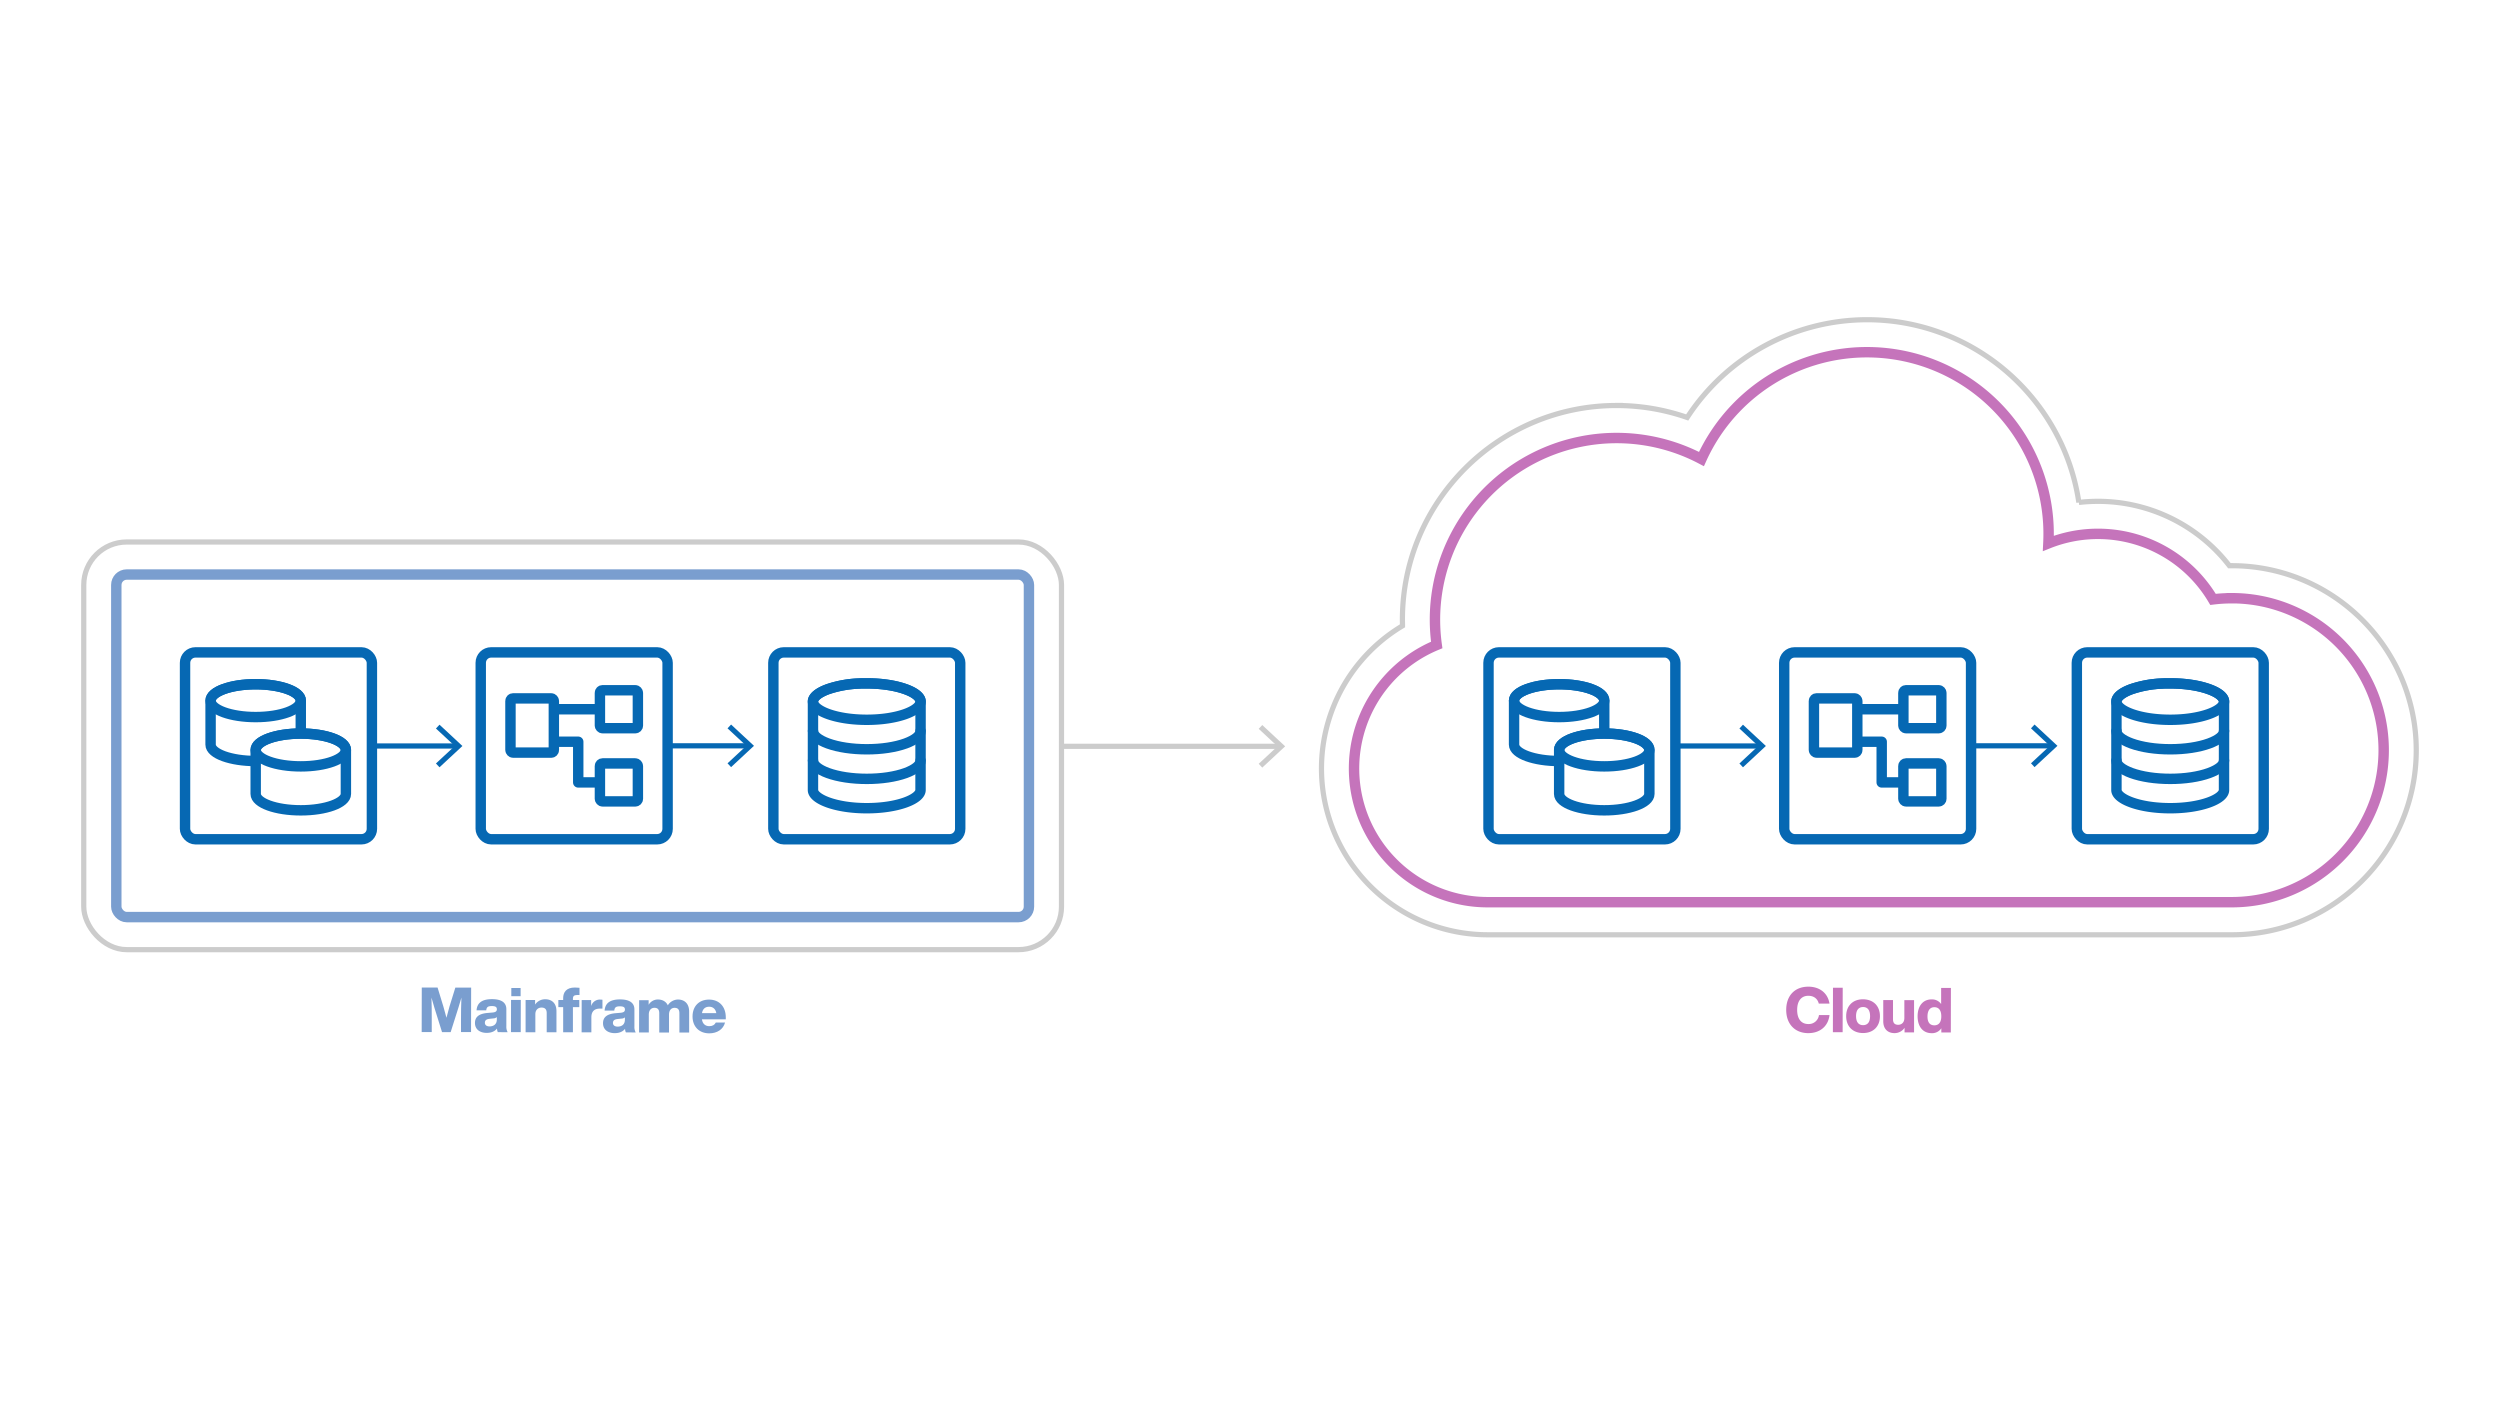 <svg id="art" xmlns="http://www.w3.org/2000/svg" xmlns:xlink="http://www.w3.org/1999/xlink" viewBox="0 0 1920 1080"><defs><filter id="Dropshadow_Rev02" x="0" y="0" width="200%" height="200%" name="Dropshadow_Rev02"><feOffset result="offOut" dx="6" dy="8" in="SourceGraphic"/><feColorMatrix result="matrixOut" values="0 0 0 0 0 0 0 0 0 0 0 0 0 0 0 0 0 0 0.5 0" in="offOut"/><feGaussianBlur result="blurOut" stdDeviation="10" in="matrixOut"/></filter></defs><line x1="579.45" y1="573.17" x2="982.66" y2="573.17" fill="none" stroke="#ccc" stroke-miterlimit="10" stroke-width="4"/><polygon points="969.41 589.53 966.68 586.6 981.13 573.18 966.68 559.75 969.41 556.82 987 573.18 969.41 589.53" fill="#ccc"/><path d="M1142.55,717.91a127.66,127.66,0,0,1-65.43-237.27c0-1.58-.07-3.15-.07-4.73,0-90.69,73.79-164.48,164.48-164.48a165.13,165.13,0,0,1,54.24,9.19,164.94,164.94,0,0,1,138.08-75.08c82.5,0,151,61,162.72,140.33a128.88,128.88,0,0,1,14.74-.84,127.49,127.49,0,0,1,100.86,49.43h1.77c78.16,0,141.74,63.58,141.74,141.73s-63.58,141.73-141.74,141.73Z" fill="#fff"/><path d="M1142.55,717.91a127.66,127.66,0,0,1-65.43-237.27c0-1.58-.07-3.15-.07-4.73,0-90.69,73.79-164.48,164.48-164.48a165.13,165.13,0,0,1,54.24,9.19,164.94,164.94,0,0,1,138.08-75.08c82.5,0,151,61,162.72,140.33a128.88,128.88,0,0,1,14.74-.84,127.49,127.49,0,0,1,100.86,49.43h1.77c78.16,0,141.74,63.58,141.74,141.73s-63.58,141.73-141.74,141.73Z" fill="none" stroke="#ccc" stroke-miterlimit="10" stroke-width="4"/><g filter="url(#Dropshadow_Rev02)"><path d="M1713.94,459.45a117.1,117.1,0,0,0-14.34.88,102.73,102.73,0,0,0-126.45-43c.12-2.43.19-4.87.19-7.33a139.51,139.51,0,0,0-266.63-57.46,139.52,139.52,0,0,0-204.66,123.34,141.85,141.85,0,0,0,1.35,19.46,102.65,102.65,0,0,0,39.15,197.54h571.39a116.73,116.73,0,1,0,0-233.46Z" fill="#fff"/></g><path d="M1713.94,459.45a117.1,117.1,0,0,0-14.34.88,102.73,102.73,0,0,0-126.45-43c.12-2.43.19-4.87.19-7.33a139.51,139.51,0,0,0-266.63-57.46,139.52,139.52,0,0,0-204.66,123.34,141.85,141.85,0,0,0,1.35,19.46,102.65,102.65,0,0,0,39.15,197.54h571.39a116.73,116.73,0,1,0,0-233.46Z" fill="#fff"/><path d="M1713.94,459.45a117.1,117.1,0,0,0-14.34.88,102.73,102.73,0,0,0-126.45-43c.12-2.43.19-4.87.19-7.33a139.51,139.51,0,0,0-266.63-57.46,139.52,139.52,0,0,0-204.66,123.34,141.85,141.85,0,0,0,1.35,19.46,102.65,102.65,0,0,0,39.15,197.54h571.39a116.73,116.73,0,1,0,0-233.46Z" fill="none" stroke="#c574bb" stroke-miterlimit="10" stroke-width="8"/><rect x="64.32" y="416.25" width="750.91" height="313.08" rx="33" fill="#fff"/><rect x="64.32" y="416.25" width="750.91" height="313.08" rx="33" fill="none" stroke="#ccc" stroke-miterlimit="10" stroke-width="4"/><g filter="url(#Dropshadow_Rev02)"><rect x="89.32" y="441.25" width="700.91" height="263.08" rx="8" fill="#fff"/></g><rect x="89.32" y="441.25" width="700.91" height="263.08" rx="8" fill="#fff"/><rect x="89.32" y="441.25" width="700.91" height="263.08" rx="8" fill="none" stroke="#7a9ecf" stroke-miterlimit="10" stroke-width="8"/><path d="M361.84,758.47l-.07,34.18-7.72,0,0-10c0-5.47.07-10.66.32-16.51-.73,2.59-1.41,4.84-2.32,7.77l-5.94,18.76-6.63,0-5.87-18.78c-.9-2.93-1.57-5.14-2.24-7.73.18,5.86.22,11,.21,16.47l0,10-7.73,0,.07-34.18,12.14,0,4.49,14.7c.81,2.73,1.62,5.71,2.33,8.5.73-2.83,1.55-5.9,2.33-8.64l4.49-14.53Z" fill="#7a9ecf"/><path d="M382.32,792.69a7.2,7.2,0,0,1-.62-2.79c-1.59,2.11-4.28,3.36-7.92,3.35-5.19,0-9-2.66-9-7.6,0-4.28,2.55-7.1,9.71-7.71l3.89-.33c2.11-.24,3.21-.86,3.22-2.44s-.81-2.5-3.79-2.51-4.13.71-4.37,3.26l-7.44,0c.39-5.47,3.9-8.58,11.87-8.57,7.78,0,11,3,11,7.66l0,13.15a8.66,8.66,0,0,0,1,4.57Zm-.75-9.75v-1.82a3.9,3.9,0,0,1-2.5,1l-3.08.33c-2.54.29-3.6,1.24-3.6,3s1.29,2.84,3.64,2.84C378.92,788.22,381.56,786.83,381.57,782.94Z" fill="#7a9ecf"/><path d="M392.48,767.94l7.49,0-.05,24.76h-7.49Zm.21-9.17,7.15,0v6.33h-7.16Z" fill="#7a9ecf"/><path d="M427.36,776.55l0,16.23-7.49,0,0-14.73c0-2.74-1.19-4.23-4-4.24-2.31,0-4.71,1.48-4.72,5.13l0,13.83-7.49,0,0-24.77,7.3,0v3.5a9.24,9.24,0,0,1,7.79-4.06C423.68,767.43,427.38,770.41,427.36,776.55Z" fill="#7a9ecf"/><path d="M440,766.83V768h4.89v5.48H440l0,19.29h-7.49l0-19.3h-3.7V768h3.7v-1.44c0-4.37,2.32-8.16,9-8.14,1.15,0,2.49.1,3.55.2v5.56h-2C440.88,764.2,440,765.15,440,766.83Z" fill="#7a9ecf"/><path d="M462.68,767.79l0,6.82h-1.92c-4.17,0-6.58,2.06-6.59,6.71l0,11.52h-7.49l.05-24.77H454v4.61a6.93,6.93,0,0,1,7.06-5C461.62,767.69,462.15,767.74,462.68,767.79Z" fill="#7a9ecf"/><path d="M480.67,792.89a7,7,0,0,1-.62-2.79c-1.59,2.11-4.28,3.35-7.93,3.35-5.18,0-9-2.66-9-7.61,0-4.27,2.56-7.1,9.72-7.71l3.89-.33c2.11-.23,3.21-.85,3.22-2.44s-.81-2.49-3.79-2.5-4.13.71-4.38,3.26l-7.44,0c.4-5.47,3.91-8.58,11.88-8.57,7.77,0,11,3,11,7.66l0,13.15a8.62,8.62,0,0,0,1,4.56Zm-.75-9.75v-1.82a3.84,3.84,0,0,1-2.49.95l-3.08.33c-2.54.28-3.6,1.24-3.6,3s1.29,2.83,3.64,2.84C477.27,788.42,479.91,787,479.92,783.14Z" fill="#7a9ecf"/><path d="M529.26,776.9l0,16.08h-7.49l0-14.79c0-2.68-1-4.18-3.69-4.18-2.26,0-4.27,1.48-4.28,5.27l0,13.68h-7.49l0-14.79c0-2.69-1.05-4.18-3.69-4.18-2.25,0-4.32,1.48-4.33,5.27l0,13.68h-7.48l.05-24.77h7.29v3.51a8.21,8.21,0,0,1,7.06-4.07c3.6,0,6.33,1.6,7.67,4.48a9.35,9.35,0,0,1,7.74-4.45C525.92,767.63,529.27,771,529.26,776.9Z" fill="#7a9ecf"/><path d="M557.4,782.86l-18.33,0c.52,3.55,2.72,5.23,5.65,5.24,2.5,0,4.13-1,5-2.77h7.1c-1.35,5.23-6.16,8.29-12.11,8.28-7.68,0-12.86-5.11-12.84-13s5.07-13,12.79-12.93,12.76,5.35,12.75,13.71Zm-18.28-4.79,11,0c-.52-3.08-2.49-4.91-5.51-4.91C541.82,773.18,539.71,774.62,539.12,778.07Z" fill="#7a9ecf"/><line x1="439.75" y1="572.79" x2="574.72" y2="572.79" fill="none" stroke="#0668b3" stroke-miterlimit="10" stroke-width="4"/><polygon points="561.47 589.15 558.74 586.22 573.19 572.79 558.74 559.37 561.47 556.44 579.06 572.79 561.47 589.15" fill="#0668b3"/><line x1="215.82" y1="572.92" x2="350.79" y2="572.92" fill="none" stroke="#0668b3" stroke-miterlimit="10" stroke-width="4"/><polygon points="337.54 589.28 334.81 586.35 349.26 572.92 334.81 559.49 337.54 556.56 355.13 572.92 337.54 589.28" fill="#0668b3"/><rect x="369.21" y="501.04" width="143.51" height="143.51" rx="8" fill="#fff"/><rect x="369.21" y="501.04" width="143.51" height="143.51" rx="8" fill="none" stroke="#0668b3" stroke-miterlimit="10" stroke-width="8"/><rect x="593.94" y="501.04" width="143.51" height="143.51" rx="8" fill="#fff"/><rect x="593.94" y="501.04" width="143.51" height="143.51" rx="8" fill="none" stroke="#0668b3" stroke-miterlimit="10" stroke-width="8"/><rect x="142.11" y="501.04" width="143.51" height="143.51" rx="8" fill="#fff"/><rect x="142.11" y="501.04" width="143.51" height="143.51" rx="8" fill="none" stroke="#0668b3" stroke-miterlimit="10" stroke-width="8"/><path d="M161.74,571.86c0,7,15.5,12.6,34.63,12.6S231,578.82,231,571.86V538.1c0-7-15.51-12.61-34.64-12.61s-34.63,5.65-34.63,12.61Z" fill="#fff"/><path d="M161.74,571.86c0,7,15.5,12.6,34.63,12.6S231,578.82,231,571.86V538.1c0-7-15.51-12.61-34.64-12.61s-34.63,5.65-34.63,12.61Z" fill="none" stroke="#0668b3" stroke-linecap="round" stroke-linejoin="round" stroke-width="8"/><ellipse cx="196.37" cy="538.1" rx="34.64" ry="12.61" fill="none" stroke="#0668b3" stroke-linecap="round" stroke-linejoin="round" stroke-width="8"/><path d="M196.37,609.73c0,7,15.51,12.6,34.64,12.6s34.63-5.64,34.63-12.6V576c0-7-15.5-12.61-34.63-12.61S196.37,569,196.37,576Z" fill="#fff"/><path d="M196.37,609.73c0,7,15.51,12.6,34.64,12.6s34.63-5.64,34.63-12.6V576c0-7-15.5-12.61-34.63-12.61S196.37,569,196.37,576Z" fill="none" stroke="#0668b3" stroke-linecap="round" stroke-linejoin="round" stroke-width="8"/><ellipse cx="231.01" cy="575.97" rx="34.64" ry="12.61" fill="none" stroke="#0668b3" stroke-linecap="round" stroke-linejoin="round" stroke-width="8"/><path d="M707,538.82c0-2.75-2.76-5.55-7.72-7.93l-.58-.27c-.39-.18-.8-.36-1.22-.53-.63-.27-1.29-.52-2-.77-7.94-2.89-18.53-4.48-29.81-4.48h-1.06l-2.1,0c-1,0-2.08.07-3.11.12a83.84,83.84,0,0,0-23.55,4.32c-7.3,2.66-11.49,6.12-11.49,9.5v67.94c0,3.38,4.19,6.85,11.49,9.5,7.94,2.89,18.53,4.48,29.82,4.48s21.87-1.59,29.81-4.48c7.3-2.65,11.49-6.12,11.49-9.5Z" fill="none" stroke="#0668b3" stroke-linecap="round" stroke-linejoin="round" stroke-width="8"/><path d="M635.88,548.32c7.94,2.89,18.53,4.48,29.82,4.48s21.87-1.59,29.81-4.48c7.3-2.66,11.49-6.12,11.49-9.5,0-2.75-2.76-5.55-7.72-7.93l-.58-.27c-.39-.18-.8-.36-1.22-.53-.63-.27-1.29-.52-2-.77-7.94-2.89-18.53-4.48-29.81-4.48h-1.06l-2.1,0c-1,0-2.08.07-3.11.12a83.84,83.84,0,0,0-23.55,4.32c-7.3,2.66-11.49,6.12-11.49,9.5S628.58,545.66,635.88,548.32Z" fill="none" stroke="#0668b3" stroke-linecap="round" stroke-linejoin="round" stroke-width="8"/><path d="M624.39,561.47c0,3.38,4.19,6.84,11.49,9.5,7.94,2.89,18.53,4.48,29.82,4.48s21.87-1.59,29.81-4.48c7.3-2.66,11.49-6.12,11.49-9.5" fill="none" stroke="#0668b3" stroke-linecap="round" stroke-linejoin="round" stroke-width="8"/><path d="M624.39,584.19c0,3.38,4.19,6.84,11.49,9.5,7.94,2.89,18.53,4.48,29.82,4.48s21.87-1.59,29.81-4.48c7.3-2.66,11.49-6.12,11.49-9.5" fill="none" stroke="#0668b3" stroke-linecap="round" stroke-linejoin="round" stroke-width="8"/><line x1="458.66" y1="544.69" x2="427.43" y2="544.69" fill="none" stroke="#0668b3" stroke-linecap="round" stroke-linejoin="round" stroke-width="8"/><polyline points="427.43 569.67 444.08 569.67 444.08 600.89 458.66 600.89" fill="none" stroke="#0668b3" stroke-linecap="round" stroke-linejoin="round" stroke-width="8"/><rect x="392.04" y="536.36" width="33.31" height="41.64" rx="2" fill="none" stroke="#0668b3" stroke-linecap="round" stroke-linejoin="round" stroke-width="8"/><rect x="460.74" y="530.11" width="29.15" height="29.15" rx="2" fill="none" stroke="#0668b3" stroke-linecap="round" stroke-linejoin="round" stroke-width="8"/><rect x="460.74" y="586.32" width="29.15" height="29.15" rx="2" fill="none" stroke="#0668b3" stroke-linecap="round" stroke-linejoin="round" stroke-width="8"/><path d="M1371.81,775.59c0-11,6.66-17.85,17.07-17.83,8.12,0,14.83,4.5,16.16,13l-8.21,0c-1-4-4.12-6-8-6-5.52,0-8.6,4.07-8.61,10.84s3,10.85,8.57,10.86a7.86,7.86,0,0,0,8.17-6.9l8.11,0c-1.07,9.12-7.9,13.91-16.3,13.89C1378.64,793.46,1371.79,786.58,1371.81,775.59Z" fill="#c574bb"/><path d="M1407.73,758.57h7.48l-.06,34.18h-7.49Z" fill="#c574bb"/><path d="M1417.85,780.38c0-7.87,5.11-13,13-12.93s12.95,5.11,12.94,13-5.11,12.95-13,12.93S1417.83,788.26,1417.85,780.38Zm18.38,0c0-4.7-2-7-5.36-7s-5.43,2.25-5.44,6.95,2,7,5.41,7S1436.23,785.13,1436.23,780.42Z" fill="#c574bb"/><path d="M1470,768.1l0,24.77h-7.3v-3.51a9.15,9.15,0,0,1-7.79,4.07c-4.89,0-8.58-3-8.57-9.14l0-16.22h7.49l0,14.74c0,2.73,1.19,4.23,4,4.23,2.3,0,4.7-1.48,4.71-5.13l0-13.82Z" fill="#c574bb"/><path d="M1498.3,758.75l-.07,34.18h-7.29V789.7a8.42,8.42,0,0,1-7.44,3.78c-6.72,0-10.79-5.11-10.78-13s4.11-13,10.83-12.94a8.43,8.43,0,0,1,7.24,3.57l0-12.38Zm-7.39,21.78c0-4.7-2-7-5.31-7s-5.29,2.44-5.29,7.14,2,6.77,5.26,6.78S1490.91,785.24,1490.91,780.53Z" fill="#c574bb"/><line x1="1440.81" y1="572.79" x2="1575.78" y2="572.79" fill="none" stroke="#0668b3" stroke-miterlimit="10" stroke-width="4"/><polygon points="1562.53 589.15 1559.8 586.22 1574.25 572.79 1559.8 559.37 1562.53 556.44 1580.12 572.79 1562.53 589.15" fill="#0668b3"/><line x1="1216.88" y1="572.92" x2="1351.86" y2="572.92" fill="none" stroke="#0668b3" stroke-miterlimit="10" stroke-width="4"/><polygon points="1338.6 589.28 1335.88 586.35 1350.32 572.92 1335.88 559.49 1338.6 556.56 1356.19 572.92 1338.6 589.28" fill="#0668b3"/><rect x="1370.27" y="501.04" width="143.51" height="143.51" rx="8" fill="#fff"/><rect x="1370.27" y="501.04" width="143.51" height="143.51" rx="8" fill="none" stroke="#0668b3" stroke-miterlimit="10" stroke-width="8"/><rect x="1595.01" y="501.04" width="143.51" height="143.51" rx="8" fill="#fff"/><rect x="1595.01" y="501.04" width="143.51" height="143.51" rx="8" fill="none" stroke="#0668b3" stroke-miterlimit="10" stroke-width="8"/><rect x="1143.17" y="501.04" width="143.51" height="143.51" rx="8" fill="#fff"/><rect x="1143.17" y="501.04" width="143.51" height="143.51" rx="8" fill="none" stroke="#0668b3" stroke-miterlimit="10" stroke-width="8"/><path d="M1162.8,571.86c0,7,15.51,12.6,34.63,12.6s34.64-5.64,34.64-12.6V538.1c0-7-15.51-12.61-34.64-12.61s-34.63,5.65-34.63,12.61Z" fill="#fff"/><path d="M1162.8,571.86c0,7,15.51,12.6,34.63,12.6s34.64-5.64,34.64-12.6V538.1c0-7-15.51-12.61-34.64-12.61s-34.63,5.65-34.63,12.61Z" fill="none" stroke="#0668b3" stroke-linecap="round" stroke-linejoin="round" stroke-width="8"/><ellipse cx="1197.43" cy="538.1" rx="34.64" ry="12.61" fill="none" stroke="#0668b3" stroke-linecap="round" stroke-linejoin="round" stroke-width="8"/><path d="M1197.43,609.73c0,7,15.51,12.6,34.64,12.6s34.64-5.64,34.64-12.6V576c0-7-15.51-12.61-34.64-12.61S1197.43,569,1197.43,576Z" fill="#fff"/><path d="M1197.43,609.73c0,7,15.51,12.6,34.64,12.6s34.64-5.64,34.64-12.6V576c0-7-15.51-12.61-34.64-12.61S1197.43,569,1197.43,576Z" fill="none" stroke="#0668b3" stroke-linecap="round" stroke-linejoin="round" stroke-width="8"/><ellipse cx="1232.07" cy="575.97" rx="34.64" ry="12.61" fill="none" stroke="#0668b3" stroke-linecap="round" stroke-linejoin="round" stroke-width="8"/><path d="M1708.07,538.82c0-2.75-2.77-5.55-7.72-7.93l-.59-.27c-.39-.18-.8-.36-1.22-.53-.63-.27-1.28-.52-2-.77-7.94-2.89-18.52-4.48-29.81-4.48h-1.06l-2.1,0c-1,0-2.08.07-3.1.12a83.84,83.84,0,0,0-23.56,4.32c-7.3,2.66-11.49,6.12-11.49,9.5v67.94c0,3.38,4.19,6.85,11.49,9.5,7.94,2.89,18.53,4.48,29.82,4.48s21.87-1.59,29.81-4.48c7.31-2.65,11.5-6.12,11.5-9.5Z" fill="none" stroke="#0668b3" stroke-linecap="round" stroke-linejoin="round" stroke-width="8"/><path d="M1636.94,548.32c7.94,2.89,18.53,4.48,29.82,4.48s21.87-1.59,29.81-4.48c7.31-2.66,11.5-6.12,11.5-9.5,0-2.75-2.77-5.55-7.72-7.93l-.59-.27c-.39-.18-.8-.36-1.22-.53-.63-.27-1.28-.52-2-.77-7.94-2.89-18.52-4.48-29.81-4.48h-1.06l-2.1,0c-1,0-2.08.07-3.1.12a83.84,83.84,0,0,0-23.56,4.32c-7.3,2.66-11.49,6.12-11.49,9.5S1629.64,545.66,1636.94,548.32Z" fill="none" stroke="#0668b3" stroke-linecap="round" stroke-linejoin="round" stroke-width="8"/><path d="M1625.45,561.47c0,3.38,4.19,6.84,11.49,9.5,7.94,2.89,18.53,4.48,29.82,4.48s21.87-1.59,29.81-4.48c7.31-2.66,11.5-6.12,11.5-9.5" fill="none" stroke="#0668b3" stroke-linecap="round" stroke-linejoin="round" stroke-width="8"/><path d="M1625.45,584.19c0,3.38,4.19,6.84,11.49,9.5,7.94,2.89,18.53,4.48,29.82,4.48s21.87-1.59,29.81-4.48c7.31-2.66,11.5-6.12,11.5-9.5" fill="none" stroke="#0668b3" stroke-linecap="round" stroke-linejoin="round" stroke-width="8"/><line x1="1459.72" y1="544.69" x2="1428.49" y2="544.69" fill="none" stroke="#0668b3" stroke-linecap="round" stroke-linejoin="round" stroke-width="8"/><polyline points="1428.49 569.67 1445.15 569.67 1445.15 600.89 1459.72 600.89" fill="none" stroke="#0668b3" stroke-linecap="round" stroke-linejoin="round" stroke-width="8"/><rect x="1393.1" y="536.36" width="33.31" height="41.64" rx="2" fill="none" stroke="#0668b3" stroke-linecap="round" stroke-linejoin="round" stroke-width="8"/><rect x="1461.8" y="530.11" width="29.15" height="29.15" rx="2" fill="none" stroke="#0668b3" stroke-linecap="round" stroke-linejoin="round" stroke-width="8"/><rect x="1461.8" y="586.32" width="29.15" height="29.15" rx="2" fill="none" stroke="#0668b3" stroke-linecap="round" stroke-linejoin="round" stroke-width="8"/></svg>